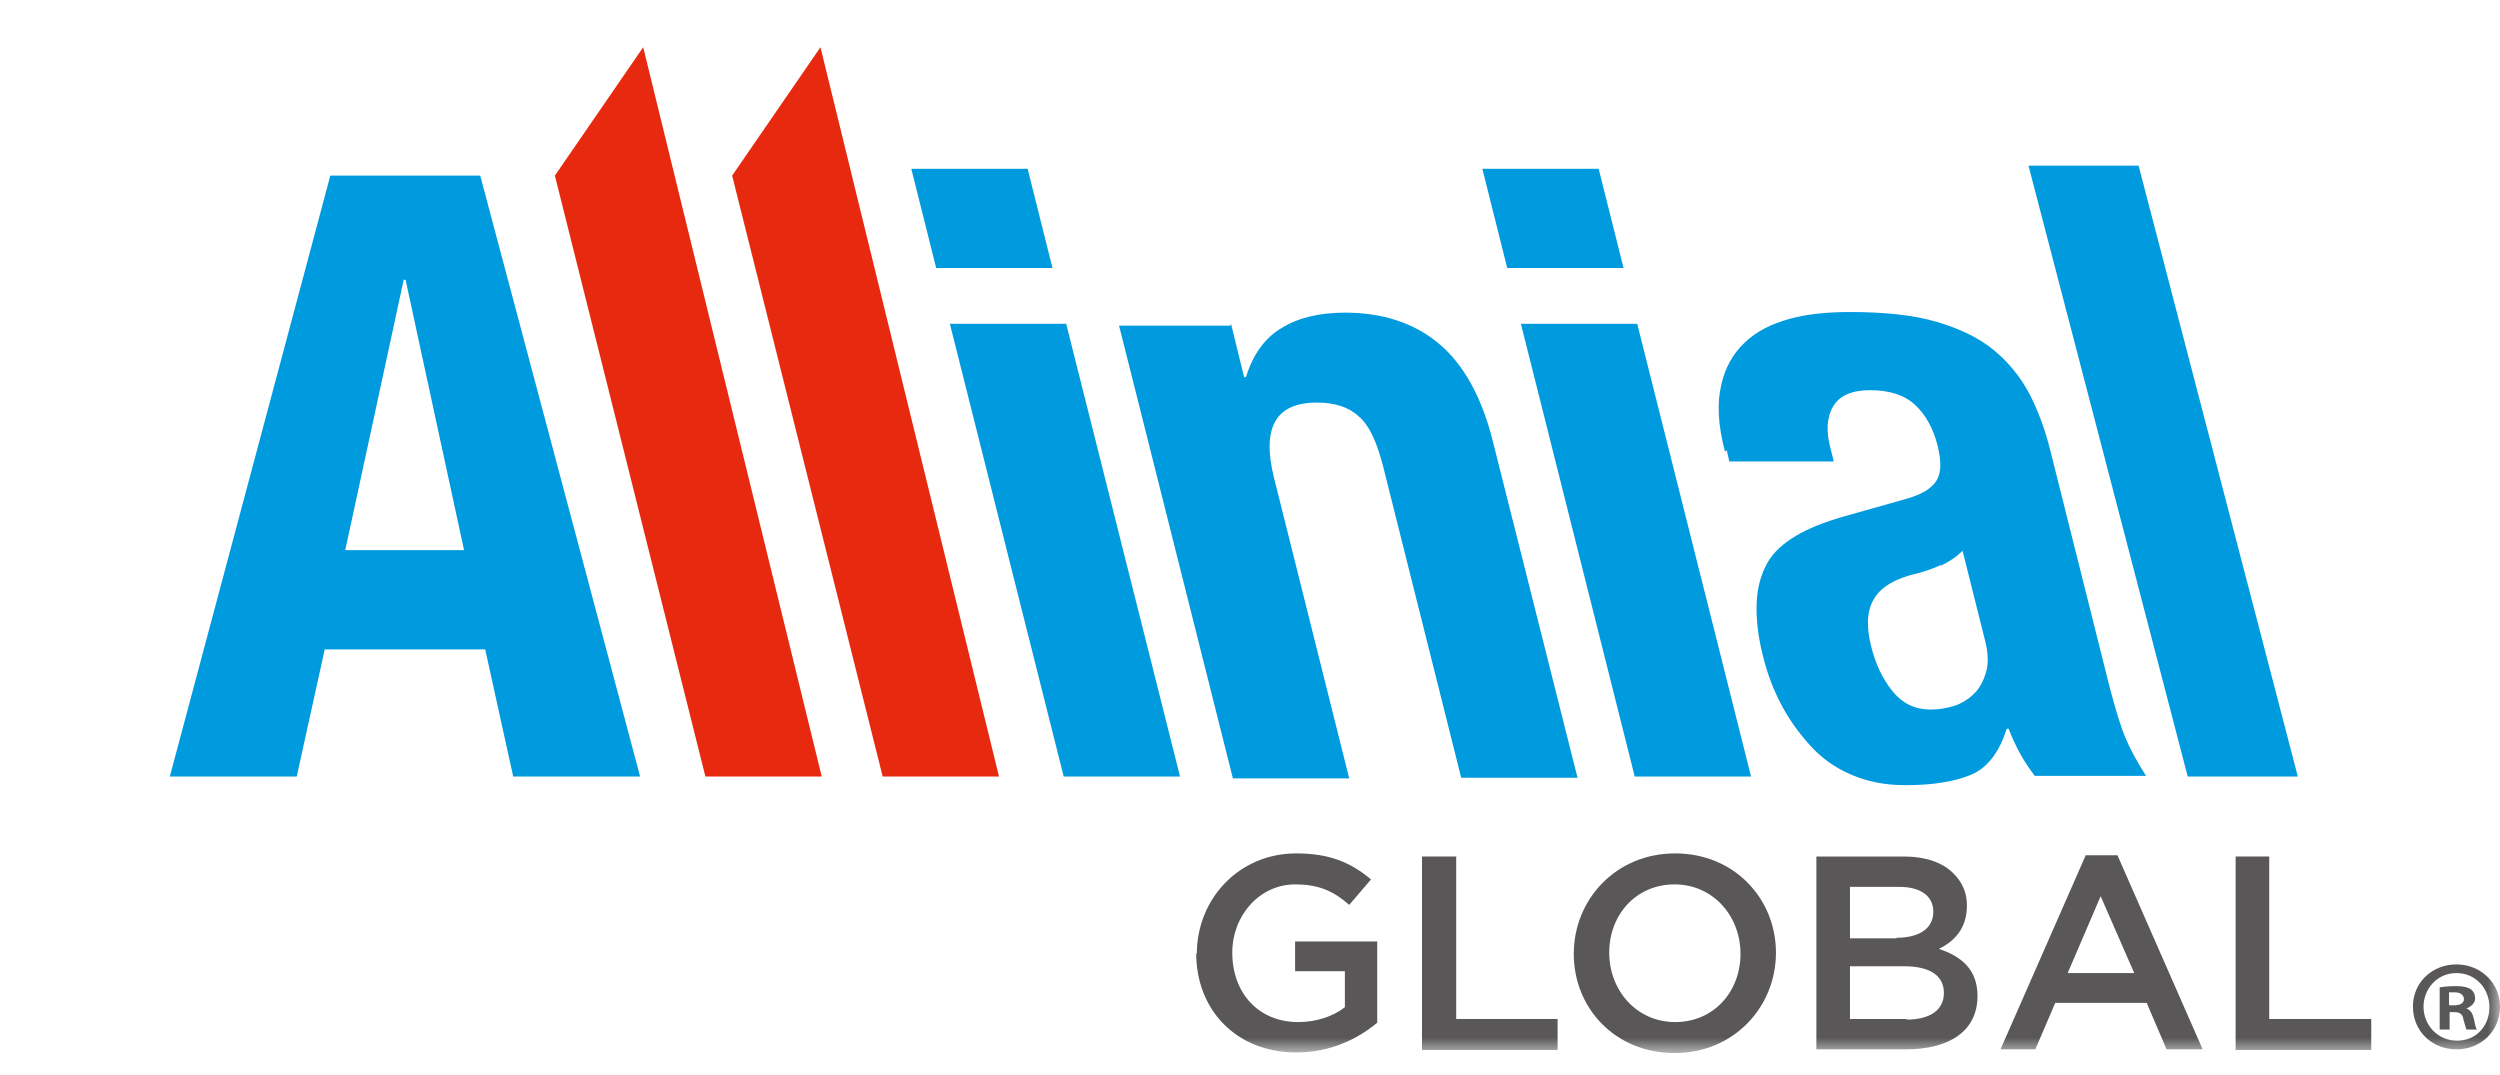 <svg width="100" height="43" viewBox="0 0 100 43" fill="none" xmlns="http://www.w3.org/2000/svg">
<g clip-path="url(#clip0_1108_5534)">
<mask id="mask0_1108_5534" style="mask-type:luminance" maskUnits="userSpaceOnUse" x="0" y="0" width="100" height="43">
<path d="M100 0.947H0V42.123H100V0.947Z" fill="white"/>
</mask>
<g mask="url(#mask0_1108_5534)">
<path d="M47.873 38.154C47.873 35.972 49.54 34.136 51.854 34.136C53.198 34.136 54.044 34.508 54.84 35.178L53.969 36.195C53.372 35.674 52.8 35.376 51.804 35.376C50.386 35.376 49.291 36.617 49.291 38.105C49.291 39.717 50.336 40.883 51.929 40.883C52.65 40.883 53.322 40.66 53.795 40.288V38.849H51.804V37.658H55.089V40.908C54.317 41.553 53.223 42.098 51.854 42.098C49.441 42.098 47.848 40.387 47.848 38.13" fill="#595757"/>
<path d="M56.88 34.26H58.248V40.759H62.304V41.999H56.88V34.26Z" fill="#595757"/>
<path d="M62.951 38.154C62.951 35.972 64.643 34.136 67.007 34.136C69.371 34.136 71.038 35.947 71.038 38.105C71.038 40.288 69.346 42.123 66.982 42.123C64.618 42.123 62.951 40.337 62.951 38.154ZM69.62 38.154C69.62 36.641 68.525 35.376 66.982 35.376C65.439 35.376 64.369 36.592 64.369 38.105C64.369 39.618 65.464 40.883 67.007 40.883C68.55 40.883 69.62 39.667 69.62 38.154Z" fill="#595757"/>
<path d="M72.68 34.26H76.139C77.034 34.26 77.731 34.508 78.154 34.955C78.502 35.302 78.677 35.724 78.677 36.22C78.677 37.162 78.154 37.658 77.557 37.956C78.453 38.254 79.1 38.775 79.1 39.841C79.1 41.255 77.955 41.974 76.238 41.974H72.655V34.26H72.68ZM75.865 37.51C76.736 37.51 77.333 37.162 77.333 36.468C77.333 35.847 76.835 35.475 75.965 35.475H73.999V37.534H75.865V37.51ZM76.263 40.784C77.184 40.784 77.756 40.412 77.756 39.717C77.756 39.047 77.234 38.651 76.164 38.651H73.999V40.759H76.263V40.784Z" fill="#595757"/>
<path d="M83.429 34.21H84.698L88.107 41.974H86.663L85.867 40.114H82.21L81.413 41.974H80.02L83.429 34.21ZM85.37 38.923L84.026 35.848L82.707 38.923H85.37Z" fill="#595757"/>
<path d="M89.425 34.26H90.769V40.759H94.85V41.999H89.425V34.26Z" fill="#595757"/>
<path d="M41.105 6.751L42.1 10.72H37.447L36.452 6.751H41.105ZM42.648 12.953L47.201 31.06H42.548L37.995 12.953H42.648Z" fill="#009ADE"/>
<path d="M19.209 7.024L25.604 31.06H20.528L19.408 25.975H12.989L11.869 31.06H6.793L13.213 7.024H19.234H19.209ZM18.562 22.006L16.223 11.191H16.148L13.81 22.006H18.537H18.562Z" fill="#009ADE"/>
<path d="M25.728 1.889L32.869 31.06H28.216L22.195 7.024L25.728 1.889Z" fill="#E7290F"/>
<path d="M32.819 1.889L39.96 31.06H35.307L29.286 7.024L32.819 1.889Z" fill="#E7290F"/>
<path d="M49.241 12.953L49.764 15.086H49.839C50.112 14.193 50.585 13.523 51.257 13.126C51.929 12.704 52.8 12.506 53.795 12.506C55.288 12.506 56.532 12.903 57.527 13.722C58.522 14.54 59.269 15.855 59.717 17.666L63.101 31.11H58.448L55.313 18.608C55.064 17.666 54.765 16.996 54.342 16.649C53.944 16.276 53.372 16.103 52.675 16.103C51.033 16.103 50.461 17.095 50.958 19.104L53.969 31.135H49.316L44.763 13.027H49.217L49.241 12.953Z" fill="#009ADE"/>
<path d="M63.946 6.751L64.942 10.72H60.289L59.294 6.751H63.946ZM65.489 12.953L70.042 31.06H65.389L60.836 12.953H65.489Z" fill="#009ADE"/>
<path d="M68.998 18.062C68.724 17.02 68.674 16.128 68.848 15.408C68.998 14.714 69.321 14.143 69.794 13.697C70.266 13.25 70.864 12.953 71.585 12.754C72.307 12.556 73.128 12.481 73.999 12.481C75.392 12.481 76.561 12.605 77.482 12.878C78.403 13.151 79.174 13.523 79.771 14.019C80.368 14.515 80.841 15.111 81.19 15.78C81.538 16.45 81.812 17.219 82.011 18.013L84.399 27.538C84.623 28.381 84.822 29.051 85.021 29.522C85.22 29.994 85.494 30.49 85.843 31.035H81.389C81.165 30.738 80.966 30.44 80.791 30.118C80.617 29.795 80.468 29.473 80.344 29.15H80.269C79.97 30.093 79.498 30.713 78.851 30.986C78.204 31.259 77.333 31.407 76.213 31.407C75.392 31.407 74.671 31.259 74.049 30.986C73.402 30.713 72.854 30.316 72.406 29.82C71.958 29.324 71.56 28.778 71.237 28.158C70.913 27.538 70.689 26.918 70.54 26.322C70.316 25.479 70.242 24.735 70.266 24.115C70.291 23.495 70.441 22.974 70.689 22.527C70.938 22.081 71.336 21.733 71.834 21.436C72.332 21.138 72.954 20.89 73.725 20.667L76.188 19.972C76.835 19.799 77.258 19.551 77.457 19.228C77.656 18.906 77.656 18.459 77.507 17.839C77.333 17.145 77.034 16.599 76.611 16.202C76.188 15.805 75.591 15.607 74.795 15.607C74.073 15.607 73.576 15.83 73.327 16.252C73.078 16.673 73.028 17.244 73.227 17.963L73.352 18.459H69.172L69.072 18.013L68.998 18.062ZM77.632 22.602C77.308 22.75 77.009 22.85 76.736 22.924C75.84 23.123 75.243 23.47 74.969 23.941C74.671 24.413 74.646 25.057 74.845 25.851C75.019 26.546 75.293 27.141 75.691 27.637C76.089 28.133 76.586 28.381 77.233 28.381C77.557 28.381 77.855 28.332 78.179 28.232C78.477 28.133 78.751 27.96 78.975 27.736C79.199 27.513 79.348 27.215 79.448 26.868C79.547 26.521 79.522 26.074 79.398 25.603L78.502 22.031C78.254 22.279 77.955 22.478 77.632 22.627" fill="#009ADE"/>
<path d="M87.509 31.06L81.14 6.627H85.544L91.913 31.06H87.509Z" fill="#009ADE"/>
<path d="M100 40.263C100 41.23 99.254 41.974 98.258 41.974C97.263 41.974 96.517 41.23 96.517 40.263C96.517 39.295 97.288 38.576 98.258 38.576C99.229 38.576 100 39.32 100 40.263ZM96.94 40.263C96.94 41.007 97.512 41.627 98.283 41.627C99.055 41.627 99.577 41.032 99.577 40.288C99.577 39.544 99.03 38.923 98.258 38.923C97.487 38.923 96.94 39.544 96.94 40.288M97.985 41.181H97.587V39.494C97.736 39.469 97.96 39.444 98.233 39.444C98.557 39.444 98.706 39.494 98.831 39.568C98.93 39.643 99.005 39.767 99.005 39.941C99.005 40.114 98.856 40.263 98.656 40.337C98.831 40.412 98.905 40.536 98.955 40.759C99.005 41.007 99.03 41.131 99.079 41.181H98.656C98.656 41.181 98.582 40.958 98.532 40.759C98.507 40.585 98.408 40.486 98.184 40.486H97.985V41.156V41.181ZM97.985 40.213H98.159C98.383 40.213 98.557 40.139 98.557 39.965C98.557 39.816 98.433 39.692 98.184 39.692C98.084 39.692 98.01 39.692 97.96 39.692V40.188L97.985 40.213Z" fill="#595757"/>
</g>
</g>
<defs>
<clipPath id="clip0_1108_5534">
<rect width="100" height="41.176" fill="white" transform="translate(0 0.947)"/>
</clipPath>
</defs>
</svg>
